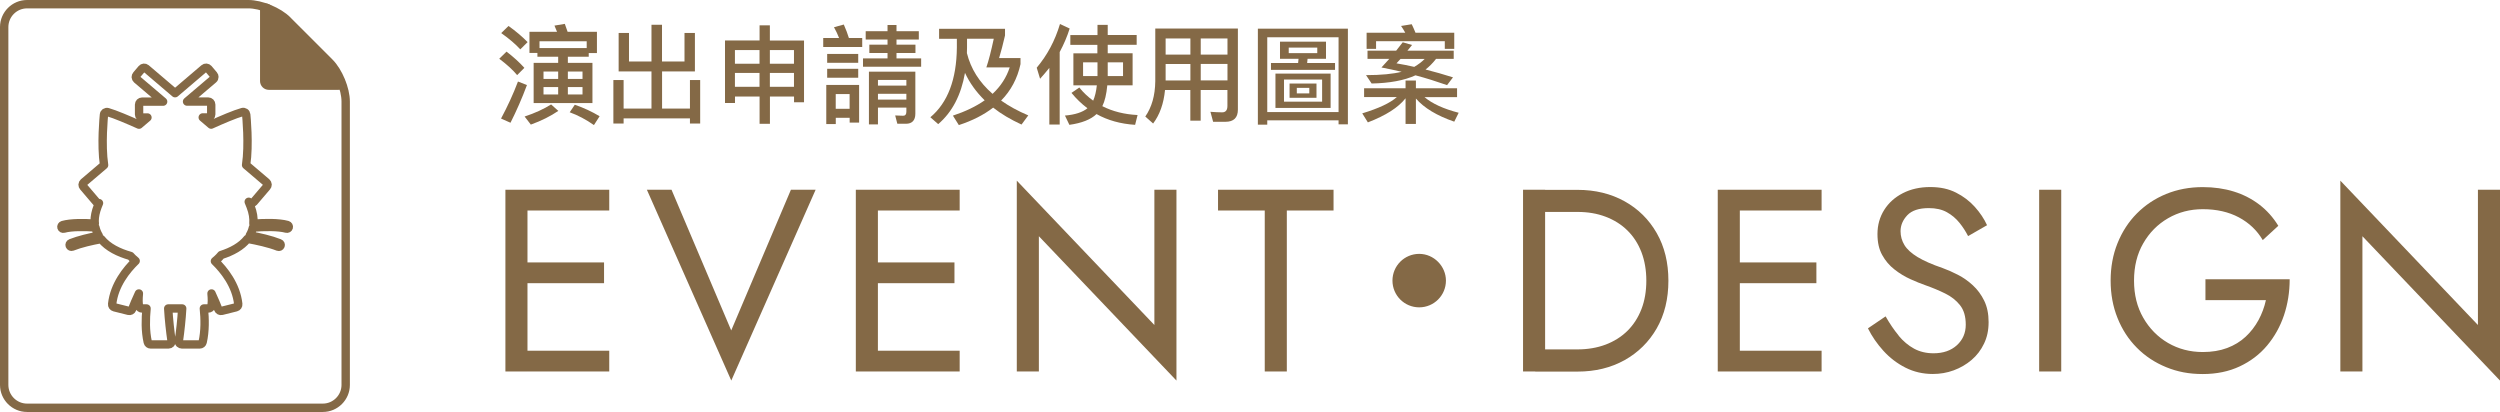 <?xml version="1.0" encoding="UTF-8"?><svg id="uuid-65b20d5e-cd4f-437e-a307-11a07dff0b07" xmlns="http://www.w3.org/2000/svg" width="417.93" height="68.87" viewBox="0 0 417.93 68.87"><defs><style>.uuid-f853809f-33d5-438b-ad11-19d9928b97b7{fill:#846946;stroke-width:0px;}.uuid-8c137ab1-1c52-44df-b86b-bd6a2dd0843f{fill:none;stroke:#846946;stroke-linecap:round;stroke-linejoin:round;stroke-width:1.4px;}</style></defs><g id="uuid-aa08e171-e91e-43b3-88bb-4a79d726e005"><path class="uuid-f853809f-33d5-438b-ad11-19d9928b97b7" d="M56.95,13.66c.22.36.05.66-.37.66h-11.64c-.42,0-.77-.34-.77-.77V1.71c0-.42.27-.56.61-.3l2.14,1.63c.34.26.85.71,1.15,1.01l7.19,7.19c.3.3.72.84.94,1.2l.74,1.23Z"/><path class="uuid-8c137ab1-1c52-44df-b86b-bd6a2dd0843f" d="M56.95,13.66c.22.36.05.66-.37.66h-11.64c-.42,0-.77-.34-.77-.77V1.71c0-.42.27-.56.61-.3l2.14,1.63c.34.26.85.71,1.15,1.01l7.19,7.19c.3.3.72.84.94,1.2l.74,1.23Z"/><path class="uuid-8c137ab1-1c52-44df-b86b-bd6a2dd0843f" d="M48.04,37.61c-1.45-.4-3.74-.36-5.68-.22.08-.89-.07-1.85-.47-2.88h0c-.1-.27-.21-.52-.31-.78.08.07.13.11.13.11.21.18.52.15.7-.06l2.2-2.58c.08-.09.12-.2.12-.32,0-.01,0-.03,0-.04-.01-.13-.07-.25-.17-.34,0,0-1.44-1.22-3.42-2.91.52-3.42.04-8.21.02-8.43-.02-.15-.09-.28-.21-.36-.12-.08-.27-.11-.41-.07-1.27.35-3.52,1.32-5.24,2.1-.33-.28-.85-.72-1.41-1.2h.92c.27,0,.5-.22.5-.5v-1.65c0-.27-.22-.5-.5-.5h-3.54c1.11-.95,4.4-3.74,4.4-3.74.12-.1.17-.24.17-.38,0-.11-.04-.23-.12-.32l-.89-1.05c-.09-.1-.21-.16-.34-.17-.13-.01-.26.03-.36.12,0,0-4.3,3.65-4.86,4.14-.57-.48-4.86-4.14-4.86-4.14-.21-.18-.52-.15-.7.06l-.89,1.05c-.08.09-.12.2-.12.32,0,.01,0,.03,0,.04.01.13.07.25.17.34,0,0,3.29,2.8,4.4,3.74h-3.52c-.27,0-.5.22-.5.5v1.65c0,.27.22.5.5.5h.9c-.56.48-1.08.92-1.41,1.2-1.72-.77-3.98-1.74-5.24-2.1-.14-.04-.29-.01-.41.07-.12.08-.2.21-.21.36-.02.22-.5,5.01.02,8.43-1.98,1.69-3.42,2.91-3.42,2.91-.1.09-.16.21-.17.34,0,.01,0,.03,0,.04,0,.12.04.23.12.32l2.2,2.58c.11.13.26.18.42.16-.08.19-.15.37-.23.57-.33.86-.5,1.67-.5,2.43,0,.15.02.28.03.43-1.87-.12-3.99-.14-5.36.24-.17.05-.27.22-.22.39.05.17.22.27.39.22,1.31-.36,3.44-.33,5.29-.21.11.48.3.94.56,1.38-1.52.29-3.31.71-4.68,1.25-.16.06-.24.25-.18.41.06.16.25.24.41.18,1.41-.56,3.3-.99,4.86-1.27,1.12,1.39,2.94,2.27,4.89,2.82.17.2.45.49.87.83-1.51,1.46-3.58,4-3.93,7.21-.03.25.13.48.37.54l2.4.6c.24.06.49-.07.58-.3.23-.61.64-1.58,1.12-2.61-.09.92-.09,1.69.04,2.15.06.21.26.36.48.36h.76c-.17,1.71-.22,3.77.2,5.62.05.23.25.39.48.39h3c.14,0,.28-.06.38-.17.09-.11.14-.25.12-.4-.23-1.57-.46-3.66-.56-5.44h2.34c-.1,1.78-.33,3.87-.56,5.44-.02.14.02.29.12.4.09.11.23.17.38.17h3c.23,0,.43-.16.48-.39.42-1.85.38-3.91.2-5.62h.76c.22,0,.42-.15.48-.36.13-.46.13-1.24.04-2.15.48,1.04.89,2.01,1.12,2.61.09.23.34.36.58.3l2.4-.6c.24-.06.4-.29.37-.54-.35-3.18-2.39-5.7-3.9-7.17.62-.5.95-.9,1.05-1.03,1.76-.56,3.37-1.42,4.38-2.7,1.6.29,3.64.73,5.14,1.32.16.06.35-.01.41-.18.06-.16-.01-.35-.18-.41-1.46-.58-3.39-1.02-4.97-1.31.24-.41.42-.85.52-1.3,1.93-.15,4.22-.2,5.61.18.17.05.34-.05.39-.22.05-.17-.05-.34-.22-.39Z"/><path class="uuid-8c137ab1-1c52-44df-b86b-bd6a2dd0843f" d="M48.05,3.4c-1.49-1.49-4.42-2.7-6.52-2.7H4.52C2.42.7.7,2.42.7,4.52v59.83c0,2.1,1.72,3.82,3.82,3.82h49.45c2.1,0,3.82-1.72,3.82-3.82V16.97c0-2.1-1.22-5.04-2.7-6.52l-7.04-7.04Z"/><path class="uuid-f853809f-33d5-438b-ad11-19d9928b97b7" d="M88.18,31.72v30.38h-3.69v-30.38h3.69ZM86.53,31.72h15.32v3.47h-15.32v-3.47ZM86.53,43.87h14.45v3.47h-14.45v-3.47ZM86.53,58.63h15.32v3.47h-15.32v-3.47Z"/><path class="uuid-f853809f-33d5-438b-ad11-19d9928b97b7" d="M132.23,31.72h4.12l-14.1,31.9-14.11-31.9h4.12l9.98,23.52,9.98-23.52Z"/><path class="uuid-f853809f-33d5-438b-ad11-19d9928b97b7" d="M146.76,31.72v30.38h-3.69v-30.38h3.69ZM145.11,31.72h15.32v3.47h-15.32v-3.47ZM145.11,43.87h14.45v3.47h-14.45v-3.47ZM145.11,58.63h15.32v3.47h-15.32v-3.47Z"/><path class="uuid-f853809f-33d5-438b-ad11-19d9928b97b7" d="M196.67,31.72v31.9l-23-24.13v22.61h-3.69v-31.9l23,24.13v-22.61h3.69Z"/><path class="uuid-f853809f-33d5-438b-ad11-19d9928b97b7" d="M203.62,31.72h19.31v3.47h-7.81v26.91h-3.69v-26.91h-7.81v-3.47Z"/><path class="uuid-f853809f-33d5-438b-ad11-19d9928b97b7" d="M241.72,46.91c0,2.47-2,4.47-4.47,4.47s-4.47-2-4.47-4.47,2-4.47,4.47-4.47,4.47,2.08,4.47,4.47Z"/><path class="uuid-f853809f-33d5-438b-ad11-19d9928b97b7" d="M258.3,31.72v30.38h-3.69v-30.38h3.69ZM256.65,62.1v-3.69h7.07c1.71,0,3.27-.27,4.69-.8,1.42-.54,2.63-1.3,3.65-2.3,1.01-1,1.79-2.21,2.34-3.62.55-1.42.82-3.01.82-4.77s-.28-3.36-.82-4.77c-.55-1.42-1.33-2.63-2.34-3.62-1.01-1-2.23-1.76-3.65-2.3-1.42-.54-2.98-.8-4.69-.8h-7.07v-3.69h7.07c2.95,0,5.57.64,7.86,1.91,2.29,1.27,4.08,3.05,5.38,5.32,1.3,2.27,1.95,4.93,1.95,7.96s-.65,5.69-1.95,7.96c-1.3,2.27-3.1,4.04-5.38,5.32-2.29,1.27-4.9,1.91-7.86,1.91h-7.07Z"/><path class="uuid-f853809f-33d5-438b-ad11-19d9928b97b7" d="M290.85,31.72v30.38h-3.69v-30.38h3.69ZM289.2,31.72h15.32v3.47h-15.32v-3.47ZM289.2,43.87h14.45v3.47h-14.45v-3.47ZM289.2,58.63h15.32v3.47h-15.32v-3.47Z"/><path class="uuid-f853809f-33d5-438b-ad11-19d9928b97b7" d="M317.39,56.11c.77.93,1.63,1.65,2.58,2.17.96.52,2.04.78,3.26.78,1.62,0,2.92-.45,3.91-1.35.98-.9,1.48-2.04,1.48-3.43s-.32-2.44-.95-3.25c-.64-.81-1.47-1.47-2.5-1.97-1.03-.51-2.12-.96-3.28-1.37-.75-.26-1.59-.6-2.52-1.02-.93-.42-1.81-.95-2.65-1.61-.84-.65-1.53-1.45-2.06-2.41-.54-.95-.8-2.13-.8-3.52,0-1.5.38-2.85,1.13-4.04.75-1.19,1.79-2.12,3.12-2.8,1.33-.68,2.85-1.02,4.56-1.02s3.09.31,4.32.93c1.23.62,2.28,1.42,3.15,2.39.87.97,1.55,1.99,2.04,3.06l-3.17,1.82c-.38-.75-.85-1.49-1.43-2.21-.58-.72-1.28-1.32-2.11-1.78-.82-.46-1.83-.69-3.02-.69-1.65,0-2.85.4-3.6,1.19-.75.8-1.13,1.69-1.13,2.67,0,.84.22,1.61.65,2.32.43.71,1.16,1.37,2.19,2,1.03.62,2.42,1.24,4.19,1.84.81.29,1.66.67,2.56,1.13.9.46,1.73,1.05,2.5,1.76.77.71,1.4,1.56,1.89,2.56.49,1,.74,2.19.74,3.58s-.25,2.53-.76,3.6c-.51,1.07-1.2,1.98-2.08,2.73-.88.75-1.88,1.33-2.99,1.74-1.11.41-2.28.61-3.49.61-1.65,0-3.18-.35-4.58-1.06-1.4-.71-2.63-1.65-3.69-2.82-1.06-1.17-1.92-2.42-2.58-3.75l2.95-2c.69,1.21,1.42,2.29,2.19,3.21Z"/><path class="uuid-f853809f-33d5-438b-ad11-19d9928b97b7" d="M344.58,31.72v30.38h-3.69v-30.38h3.69Z"/><path class="uuid-f853809f-33d5-438b-ad11-19d9928b97b7" d="M368.67,46.69h14.1c0,2.11-.32,4.12-.95,6.01-.64,1.89-1.58,3.58-2.82,5.06-1.24,1.48-2.77,2.64-4.58,3.49-1.81.85-3.87,1.28-6.18,1.28s-4.24-.38-6.12-1.15c-1.88-.77-3.52-1.85-4.9-3.25-1.39-1.4-2.47-3.06-3.23-4.97-.77-1.91-1.15-3.99-1.15-6.25s.38-4.34,1.15-6.25c.77-1.91,1.84-3.57,3.23-4.97,1.39-1.4,3.02-2.49,4.9-3.26,1.88-.77,3.92-1.15,6.12-1.15,1.88,0,3.61.25,5.19.74,1.58.49,3,1.22,4.25,2.17,1.26.96,2.32,2.14,3.19,3.56l-2.6,2.39c-.95-1.62-2.29-2.89-3.99-3.8-1.71-.91-3.72-1.37-6.03-1.37-2.14,0-4.08.51-5.82,1.52-1.74,1.01-3.12,2.41-4.14,4.19-1.03,1.78-1.54,3.86-1.54,6.23s.51,4.41,1.54,6.21c1.03,1.79,2.41,3.2,4.14,4.21,1.74,1.01,3.67,1.52,5.82,1.52,1.5,0,2.86-.22,4.06-.67,1.2-.45,2.23-1.08,3.1-1.89.87-.81,1.58-1.74,2.15-2.78.56-1.04.98-2.15,1.24-3.34h-10.11v-3.47Z"/><path class="uuid-f853809f-33d5-438b-ad11-19d9928b97b7" d="M417.93,31.72v31.9l-23-24.13v22.61h-3.69v-31.9l23,24.13v-22.61h3.69Z"/><path class="uuid-f853809f-33d5-438b-ad11-19d9928b97b7" d="M87.66,11.34l-1.21,1.22c-.7-.86-1.69-1.76-2.99-2.74l1.22-1.19c1.17.9,2.16,1.8,2.97,2.7ZM88.09,14.22c-.83,2.23-1.75,4.32-2.75,6.3l-1.58-.7c1.08-2.02,2.04-4.09,2.83-6.19l1.51.59ZM88.2,7.04l-1.22,1.21c-.76-.83-1.82-1.75-3.19-2.72l1.22-1.19c1.26.9,2.32,1.8,3.19,2.7ZM93.33,18.54c-1.26.86-2.79,1.64-4.59,2.29l-1.04-1.35c1.75-.58,3.22-1.26,4.43-2.02l1.21,1.08ZM99.77,8.87h-1.35v.61h-3.49v1.03h4.11v6.72h-9.83v-6.72h4.1v-1.03h-3.47v-.63h-1.33v-3.53h4.61c-.14-.38-.29-.72-.43-1.04l1.73-.29c.14.4.31.85.47,1.33h4.9v3.55ZM98.08,8.03v-1.13h-7.89v1.13h7.89ZM93.31,13.2v-1.24h-2.45v1.24h2.45ZM93.31,14.55h-2.45v1.24h2.45v-1.24ZM94.93,13.2h2.45v-1.24h-2.45v1.24ZM97.38,14.55h-2.45v1.24h2.45v-1.24ZM100.24,19.43l-.95,1.48c-1.31-.92-2.67-1.64-4.05-2.14l.85-1.26c1.51.52,2.9,1.17,4.16,1.93Z"/><path class="uuid-f853809f-33d5-438b-ad11-19d9928b97b7" d="M114.44,5.51h1.73v6.43h-5.49v6.21h4.66v-4.77h1.71v7.27h-1.71v-.86h-11.09v.86h-1.71v-7.27h1.71v4.77h4.66v-6.21h-5.49v-6.43h1.73v4.77h3.76v-6.14h1.76v6.14h3.76v-4.77Z"/><path class="uuid-f853809f-33d5-438b-ad11-19d9928b97b7" d="M128.7,4.23v2.54h5.71v10.32h-1.67v-.95h-4.03v4.56h-1.73v-4.56h-4.11v1.08h-1.67V6.77h5.78v-2.54h1.73ZM126.97,10.66v-2.29h-4.11v2.29h4.11ZM126.97,14.51v-2.32h-4.11v2.32h4.11ZM132.73,10.66v-2.29h-4.03v2.29h4.03ZM132.73,14.51v-2.32h-4.03v2.32h4.03Z"/><path class="uuid-f853809f-33d5-438b-ad11-19d9928b97b7" d="M140.27,6.35c-.25-.63-.52-1.22-.85-1.8l1.64-.45c.36.83.65,1.57.85,2.25h2.23v1.51h-6.52v-1.51h2.65ZM139.71,20.74h-1.58v-6.54h5.49v6.3h-1.58v-.81h-2.32v1.04ZM143.47,9.02v1.48h-5.19v-1.48h5.19ZM143.47,11.5v1.49h-5.19v-1.49h5.19ZM142.03,15.72h-2.32v2.47h2.32v-2.47ZM148.37,5.22v-1.04h1.5v1.04h3.73v1.39h-3.73v.86h3.17v1.39h-3.17v.9h4.12v1.39h-9.72v-1.39h4.1v-.9h-3.04v-1.39h3.04v-.86h-3.65v-1.39h3.65ZM150.01,20.69l-.36-1.39,1.33.05c.36,0,.54-.23.54-.68v-.68h-4.75v2.81h-1.51v-8.82h7.76v7.02c0,1.12-.54,1.69-1.58,1.69h-1.42ZM151.52,14.31v-.95h-4.75v.95h4.75ZM151.52,16.65v-.97h-4.75v.97h4.75Z"/><path class="uuid-f853809f-33d5-438b-ad11-19d9928b97b7" d="M156.99,6.48v-1.67h11.02v1.12c-.32,1.44-.67,2.7-.99,3.78h3.58v1.01c-.52,2.39-1.6,4.43-3.24,6.09,1.3.92,2.81,1.75,4.54,2.48l-1.13,1.53c-1.84-.85-3.42-1.78-4.74-2.83-1.57,1.21-3.47,2.18-5.74,2.92l-.99-1.58c2.11-.7,3.87-1.55,5.31-2.56-1.42-1.39-2.52-2.92-3.29-4.59-.65,3.71-2.14,6.57-4.48,8.57l-1.31-1.15c2.9-2.43,4.38-6.32,4.43-11.65v-1.46h-2.95ZM168.8,11.27h-3.91c.38-1.1.79-2.7,1.24-4.79h-4.47v1.46c0,.32-.02.63-.02.94.65,2.61,2.07,4.88,4.29,6.81,1.37-1.28,2.32-2.75,2.86-4.41Z"/><path class="uuid-f853809f-33d5-438b-ad11-19d9928b97b7" d="M173.87,13.16l-.56-1.84c1.76-2.09,3.06-4.52,3.89-7.31l1.62.76c-.43,1.37-.99,2.66-1.67,3.93v12.12h-1.73v-9.47c-.49.61-1.01,1.22-1.55,1.82ZM183.47,5.85v-1.69h1.71v1.69h4.84v1.64h-4.84v1.42h4.16v5.35h-4.23c-.14,1.48-.41,2.65-.83,3.49,1.73.88,3.69,1.37,5.89,1.48l-.41,1.64c-2.45-.16-4.59-.76-6.45-1.8-.97.92-2.48,1.51-4.54,1.8l-.74-1.55c1.69-.14,2.95-.56,3.76-1.22-.99-.74-1.87-1.6-2.67-2.57l1.31-.9c.68.85,1.46,1.58,2.32,2.2.29-.68.5-1.53.61-2.56h-3.92v-5.35h4.01v-1.42h-4.52v-1.64h4.52ZM183.47,10.42h-2.41v2.3h2.41v-2.3ZM187.74,10.42h-2.56v2.3h2.56v-2.3Z"/><path class="uuid-f853809f-33d5-438b-ad11-19d9928b97b7" d="M192.77,20.65l-1.31-1.17c1.08-1.55,1.64-3.51,1.67-5.89V4.77h13.81v13.56c0,1.35-.7,2.03-2.07,2.03h-2.07l-.45-1.67c.7.05,1.35.09,1.96.09.58,0,.88-.36.88-1.06v-2.68h-4.47v5.13h-1.73v-5.13h-4.23c-.22,2.27-.88,4.14-2,5.62ZM194.86,6.43v2.7h4.14v-2.7h-4.14ZM194.86,13.45h4.14v-2.75h-4.14v2.75ZM205.2,6.43h-4.47v2.7h4.47v-2.7ZM205.2,10.69h-4.47v2.75h4.47v-2.75Z"/><path class="uuid-f853809f-33d5-438b-ad11-19d9928b97b7" d="M225.34,20.79h-1.57v-.67h-11.92v.72h-1.57V4.79h15.05v16.01ZM223.77,18.74V6.23h-11.92v12.51h11.92ZM221.67,6.97v2.86h-3.08l-.07.7h4.66v1.15h-10.71v-1.15h4.54l.07-.7h-3.1v-2.86h7.69ZM222.44,12.3v5.74h-9.22v-5.74h9.22ZM221.02,13.29h-6.37v3.71h6.37v-3.71ZM220.21,7.96h-4.77v.92h4.77v-.92ZM220.08,13.97v2.38h-4.5v-2.38h4.5ZM218.88,14.69h-2.09v.92h2.09v-.92Z"/><path class="uuid-f853809f-33d5-438b-ad11-19d9928b97b7" d="M234.97,14.76v-1.3h1.73v1.3h6.88v1.48h-5.44c1.28,1.08,3.19,1.96,5.71,2.61l-.74,1.49c-2.92-1.01-5.04-2.29-6.41-3.87v4.25h-1.73v-4.29c-1.22,1.55-3.31,2.88-6.3,4.03l-.94-1.51c2.74-.83,4.66-1.73,5.78-2.72h-5.47v-1.48h6.93ZM236.05,7.52c-.27.34-.52.67-.77.95h7.74v1.37h-2.95c-.56.72-1.15,1.31-1.76,1.78,1.49.38,3.02.81,4.59,1.31l-.99,1.3c-1.75-.61-3.51-1.17-5.28-1.64-1.89.86-4.34,1.31-7.33,1.37l-.94-1.4c2.52,0,4.52-.2,5.96-.56-1.13-.27-2.27-.5-3.38-.72.45-.49.88-.97,1.31-1.44h-3.64v-1.37h4.79c.38-.47.74-.94,1.1-1.4l1.55.45ZM243.12,8.17h-1.59v-1.28h-11.49v1.28h-1.58v-2.7h6.46c-.22-.4-.45-.77-.7-1.13l1.78-.29c.22.43.41.9.63,1.42h6.48v2.7ZM238.16,9.85h-4.03l-.68.74c.97.16,1.96.36,2.97.59.68-.4,1.28-.85,1.75-1.33Z"/></g></svg>